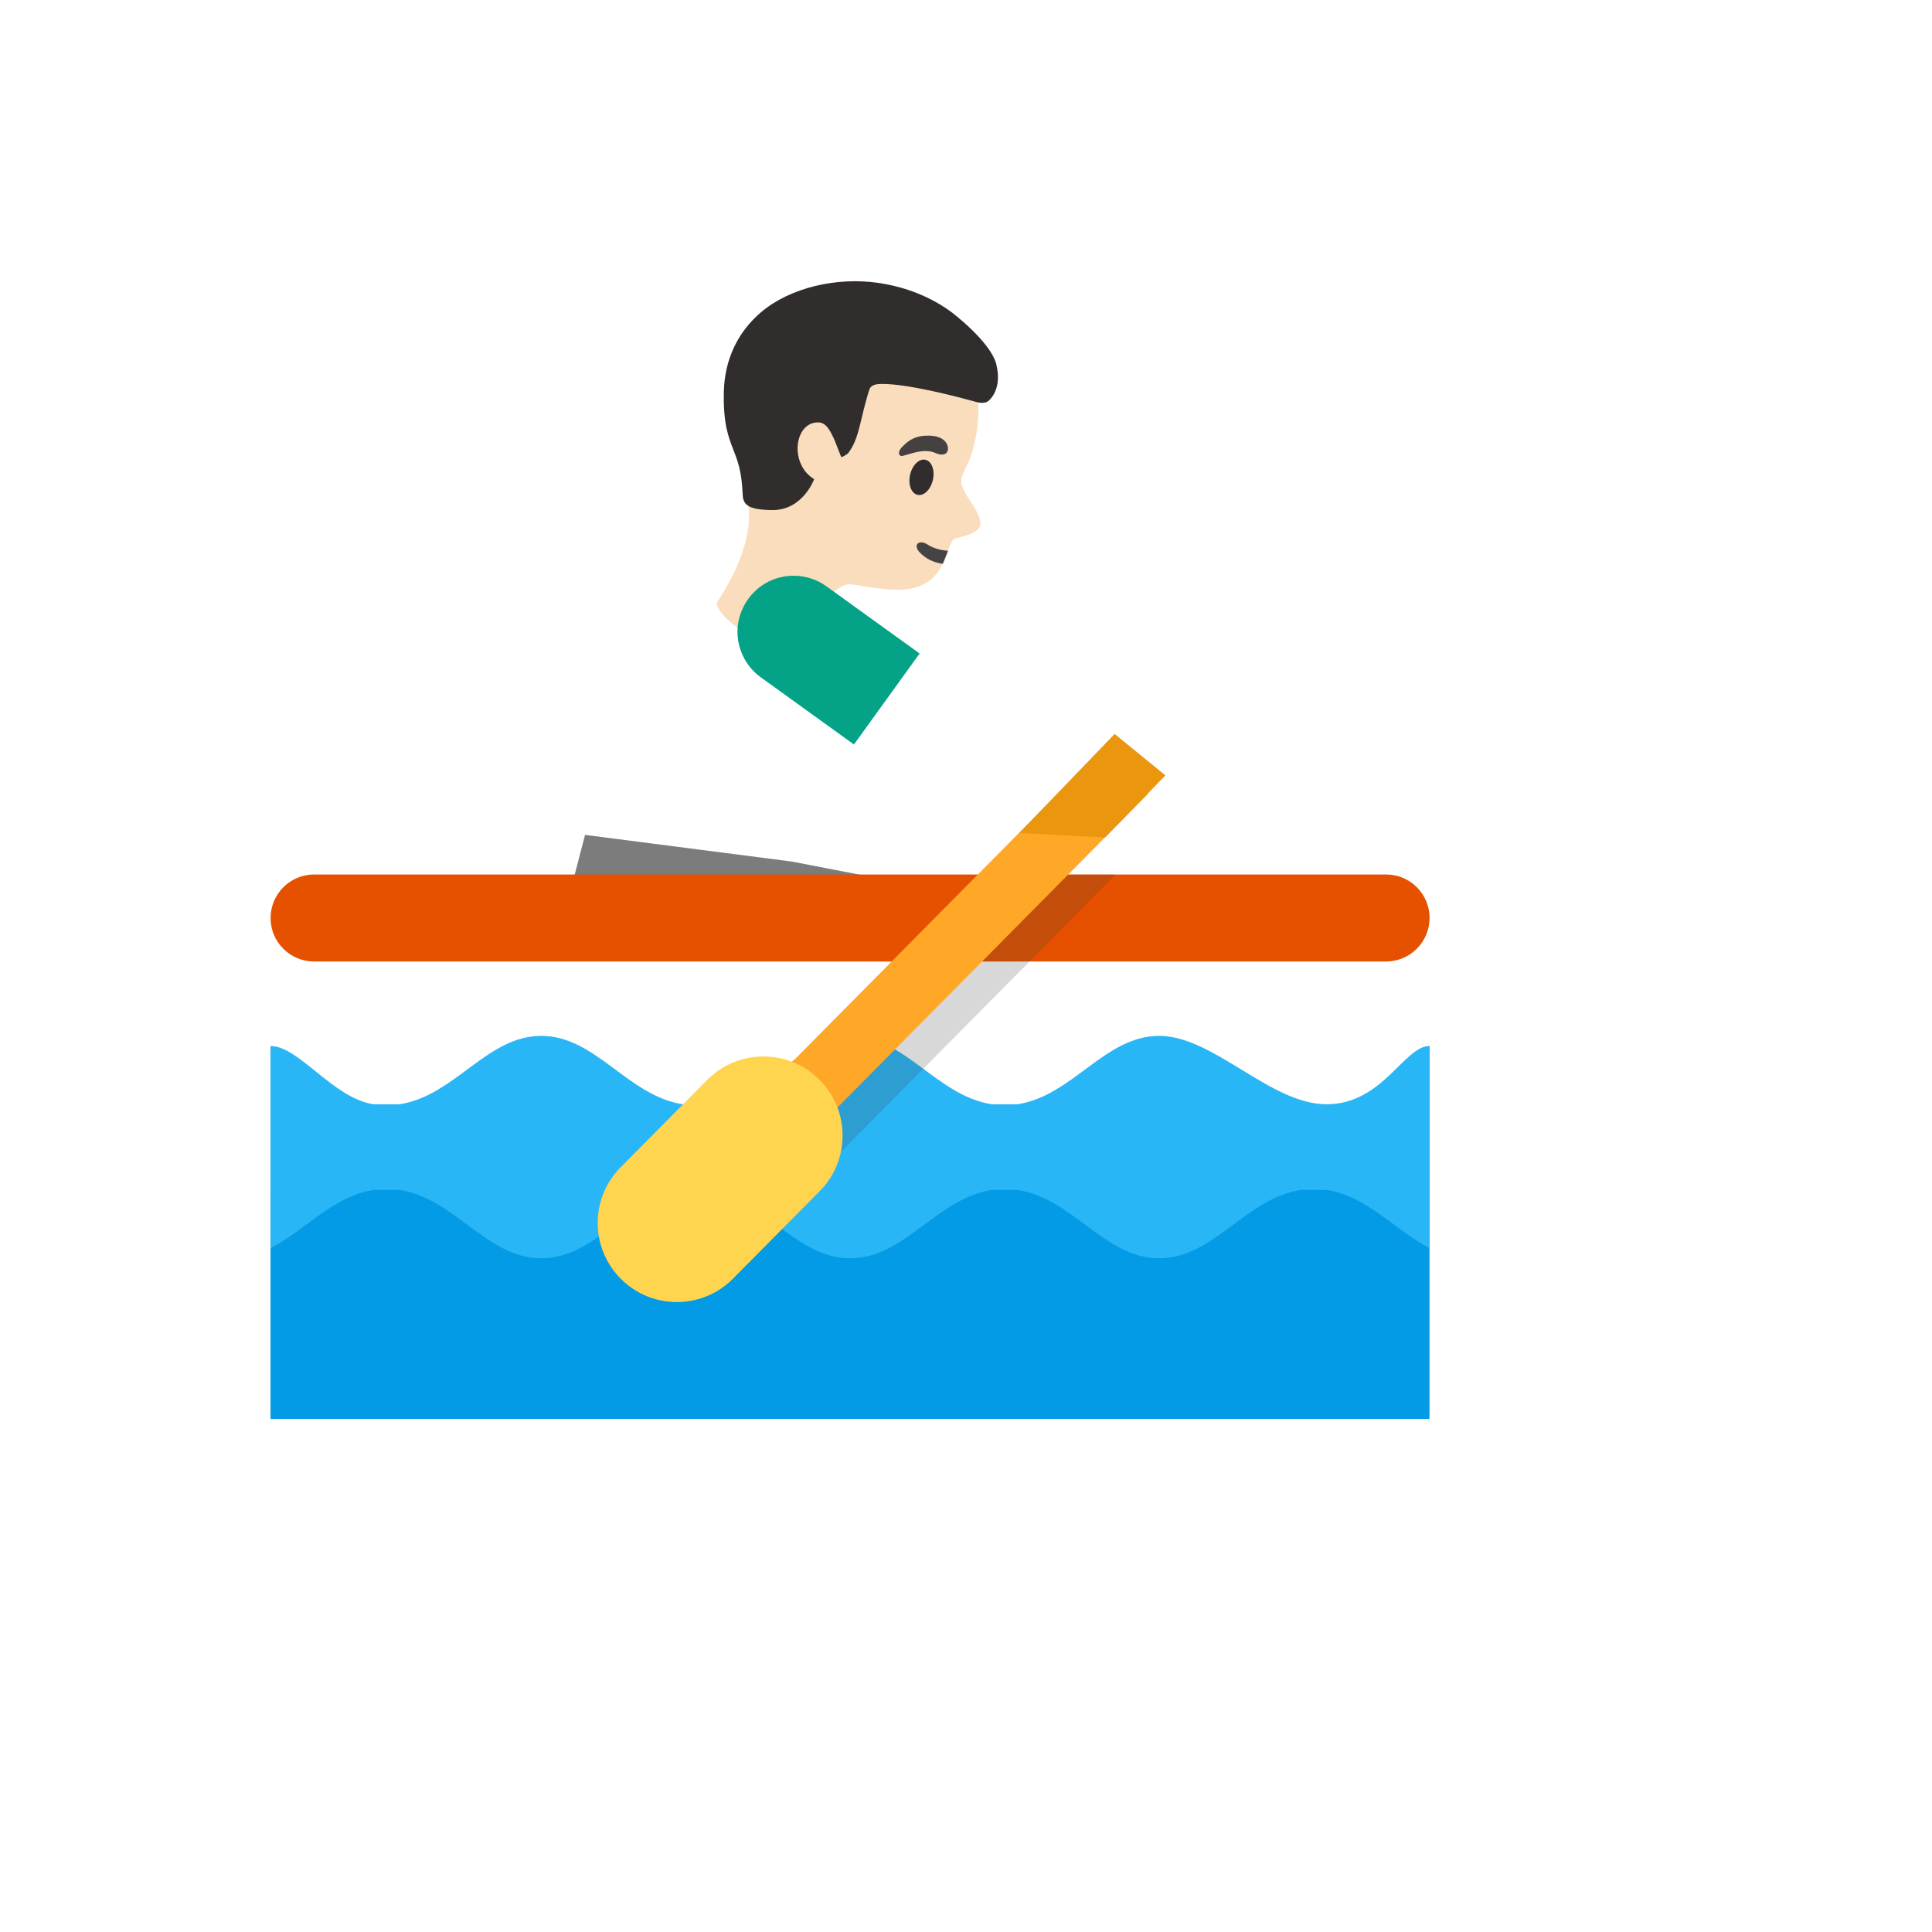 <svg xmlns="http://www.w3.org/2000/svg" version="1.1" xmlns:xlink="http://www.w3.org/1999/xlink" width="100%" height="100%" id="svgWorkerArea" viewBox="-25 -25 625 625" xmlns:idraw="https://idraw.muisca.co" style="background: white;"><defs id="defsdoc"><pattern id="patternBool" x="0" y="0" width="10" height="10" patternUnits="userSpaceOnUse" patternTransform="rotate(35)"><circle cx="5" cy="5" r="4" style="stroke: none;fill: #ff000070;"></circle></pattern></defs><g id="fileImp-739422600" class="cosito"><path id="pathImp-307526935" fill="#f9ddbd" class="grouped" d="M292.149 144.321C292.212 148.008 284.401 148.82 283.682 149.351 282.838 149.976 282.276 151.413 281.682 153.163 281.214 154.35 280.745 155.694 280.12 157.069 280.12 157.069 279.964 157.381 279.964 157.381 277.652 162.162 273.215 166.942 261.311 165.567 253.437 164.661 252.718 164.255 250.25 164.036 245.313 163.568 241.595 171.098 241.595 171.098 241.595 171.098 233.003 188.876 220.411 182.158 206.038 174.503 206.913 169.848 206.913 169.848 206.913 169.848 220.692 150.82 216.506 135.853 212.537 121.575 215.1 92.986 222.036 85.424 232.847 73.708 253.437 66.959 268.403 72.458 285.119 78.613 292.024 92.892 291.462 109.139 291.243 115.013 289.993 120.7 288.244 124.574 288.025 125.043 286.4 128.386 286.119 129.48 284.65 133.604 292.087 139.415 292.149 144.321 292.149 144.321 292.149 144.321 292.149 144.321"></path><path id="pathImp-611244582" fill="#444" class="grouped" d="M281.682 153.163C281.214 154.35 280.745 155.694 280.12 157.069 280.12 157.069 279.964 157.381 279.964 157.381 277.12 157.006 274.465 155.819 272.434 153.601 270.215 151.163 272.402 149.382 275.121 151.195 276.683 152.257 279.37 153.069 281.682 153.163 281.682 153.163 281.682 153.163 281.682 153.163"></path><path id="ellipseImp-473319014" fill="#312d2d" class="grouped" d="M271.824 135.081C269.787 134.622 268.708 131.713 269.414 128.581 270.12 125.449 272.342 123.284 274.38 123.743 276.418 124.202 277.496 127.111 276.79 130.244 276.084 133.376 273.862 135.541 271.824 135.081 271.824 135.081 271.824 135.081 271.824 135.081"></path><path id="pathImp-809502502" fill="#454140" class="grouped" d="M277.62 121.543C281.12 123.106 282.307 120.825 281.37 118.731 280.682 117.169 278.62 115.701 274.246 115.951 270.122 116.201 268.153 118.263 266.872 119.544 265.591 120.793 265.529 122.231 266.435 122.481 267.653 122.793 273.277 119.606 277.62 121.543 277.62 121.543 277.62 121.543 277.62 121.543"></path><path id="pathImp-407235016" fill="url(#IconifyId17ecdb2904d178eab12577)" class="grouped" d="M162.827 251.053C162.827 251.053 164.67 243.742 164.67 243.742 164.67 243.742 189.51 190.938 189.51 190.938 194.728 179.846 203.945 165.786 218.349 161.787 221.099 161.037 223.817 160.631 226.441 160.631 231.097 160.631 239.47 161.912 243.595 170.441 243.595 170.441 251.031 185.876 251.031 185.876 251.031 185.876 243.407 213.028 243.407 213.028 243.407 213.028 229.941 251.678 229.941 251.678 229.941 251.678 228.629 257.271 228.629 257.271 228.629 257.271 162.827 251.053 162.827 251.053 162.827 251.053 162.827 251.053 162.827 251.053"></path><path id="pathImp-38299412" fill="#7c7c7c" class="grouped" d="M159.796 272.268C159.796 272.268 159.796 262.176 159.796 262.176 159.796 262.176 164.264 245.085 164.264 245.085 164.264 245.085 231.159 253.709 231.159 253.709 231.159 253.709 280.589 263.27 280.589 263.27 280.589 263.27 280.589 272.268 280.589 272.268 280.589 272.268 159.796 272.268 159.796 272.268"></path><path id="pathImp-207386706" fill="url(#IconifyId17ecdb2904d178eab12578)" class="grouped" d="M73.811 275.143C73.811 275.143 422.471 275.143 422.471 275.143 422.471 275.143 422.065 330.946 390.789 353.192 390.789 353.192 134.894 353.192 134.894 353.192 134.863 353.192 93.62 322.229 73.811 275.143 73.811 275.143 73.811 275.143 73.811 275.143"></path><path id="pathImp-58390103" fill="#e65100" class="grouped" d="M437.469 271.987C437.439 279.764 431.123 286.053 423.346 286.047 423.346 286.047 76.623 286.047 76.623 286.047 68.843 286.047 62.531 279.767 62.531 271.987 62.531 264.207 68.843 257.896 76.623 257.896 76.623 257.896 423.409 257.896 423.409 257.896 431.188 257.896 437.469 264.207 437.469 271.987 437.469 271.987 437.469 271.987 437.469 271.987"></path><path id="pathImp-59229040" fill="#039be5" class="grouped" d="M62.5 338.976C62.5 338.976 437.437 338.976 437.437 338.976 437.437 338.976 437.437 434.022 437.437 434.022 437.437 434.022 62.5 434.022 62.5 434.022 62.5 434.022 62.5 338.976 62.5 338.976"></path><path id="pathImp-853011829" fill="#29b6f6" class="grouped" d="M437.5 313.355C437.469 313.355 437.469 313.386 437.437 313.386 429.189 313.386 422.315 332.227 404.13 332.227 385.946 332.227 367.605 310.106 350.014 310.106 332.361 310.106 322.019 329.477 304.178 332.227 304.178 332.227 295.836 332.227 295.836 332.227 277.995 329.477 267.653 310.106 250.062 310.106 236.471 310.106 222.098 329.477 204.226 332.227 204.226 332.227 195.884 332.227 195.884 332.227 178.043 329.477 167.701 310.106 150.11 310.106 132.488 310.106 122.146 329.477 104.274 332.227 104.274 332.227 95.776 332.227 95.776 332.227 82.59 330.134 71.717 313.386 62.5 313.386 62.5 313.386 62.5 359.441 62.5 359.441 62.5 359.441 62.531 359.441 62.531 359.441 62.531 359.441 62.531 378.782 62.531 378.782 73.529 373.158 82.622 362.034 95.776 359.941 95.776 359.941 104.305 359.941 104.305 359.941 122.146 362.691 132.488 382.062 150.11 382.062 167.732 382.062 178.075 362.691 195.915 359.941 195.915 359.941 204.258 359.941 204.258 359.941 222.098 362.691 232.44 382.062 250.062 382.062 267.653 382.062 277.995 362.691 295.867 359.941 295.867 359.941 304.21 359.941 304.21 359.941 322.05 362.691 332.392 382.062 350.014 382.062 367.605 382.062 377.947 362.691 395.819 359.941 395.819 359.941 404.162 359.941 404.162 359.941 417.378 361.972 426.471 373.126 437.469 378.782 437.469 378.782 437.469 359.441 437.469 359.441 437.469 359.441 437.5 359.441 437.5 359.441 437.5 359.441 437.5 313.355 437.5 313.355 437.5 313.355 437.5 313.355 437.5 313.355"></path><path id="pathImp-158341764" fill="#3d3d3d" opacity=".2" class="grouped" d="M238.283 356.473C238.283 356.473 308.053 286.047 308.053 286.047 308.053 286.047 335.923 257.896 335.923 257.896 335.923 257.896 306.709 257.896 306.709 257.896 306.709 257.896 278.808 286.047 278.808 286.047 278.808 286.047 232.565 332.727 232.565 332.727 232.565 332.727 238.283 356.473 238.283 356.473"></path><path id="pathImp-895689379" fill="#ffa726" class="grouped" d="M223.939 325.94C223.939 325.94 331.674 217.162 331.674 217.162 331.674 217.162 346.437 231.784 346.437 231.784 346.437 231.784 238.702 340.563 238.702 340.563 238.702 340.563 223.939 325.94 223.939 325.94"></path><path id="pathImp-405864556" fill="#ea960f" class="grouped" d="M332.486 245.929C332.486 245.929 304.772 244.429 304.772 244.429 304.772 244.429 335.579 212.434 335.579 212.434 335.579 212.434 352.014 225.838 352.014 225.838 352.014 225.838 332.486 245.929 332.486 245.929"></path><path id="pathImp-375768290" fill="#ffd54f" class="grouped" d="M239.97 324.166C235.191 319.409 228.717 316.745 221.973 316.761 215.381 316.761 208.788 319.292 203.789 324.353 203.789 324.353 175.762 352.63 175.762 352.63 165.827 362.659 165.889 378.875 175.95 388.811 180.736 393.559 187.205 396.221 193.947 396.216 200.539 396.216 207.132 393.685 212.131 388.624 212.131 388.624 240.158 360.347 240.158 360.347 250.125 350.318 250.031 334.102 239.97 324.166 239.97 324.166 239.97 324.166 239.97 324.166"></path><path id="pathImp-122601240" fill="url(#IconifyId17ecdb2904d178eab12579)" class="grouped" d="M358.482 214.122C357.232 212.559 352.577 210.81 350.671 210.122 350.796 209.091 350.546 208.029 349.827 207.185 349.827 207.185 345.484 201.874 345.484 201.874 344.953 201.218 344.234 200.843 343.484 200.624 343.141 200.499 342.797 200.436 342.422 200.405 342.297 200.405 342.172 200.374 342.016 200.374 342.016 200.374 341.922 200.374 341.922 200.374 341.703 200.374 341.485 200.405 341.297 200.468 340.891 200.53 340.516 200.655 340.141 200.874 340.141 200.874 340.11 200.874 340.11 200.905 340.11 200.905 340.079 200.905 340.079 200.905 340.079 200.905 340.048 200.905 340.048 200.936 340.048 200.936 329.237 207.591 329.237 207.591 329.237 207.591 328.424 208.091 328.424 208.091 328.424 208.091 291.93 206.842 291.93 206.842 291.93 206.842 258.342 183.533 258.342 183.533 258.092 183.377 256.218 182.065 256.218 182.065 256.218 182.065 243.001 201.093 243.001 201.093 243.001 201.093 243.032 201.093 243.032 201.093 243.032 201.093 280.776 227.307 280.776 227.307 280.964 227.463 281.151 227.557 281.339 227.682 281.526 227.838 281.745 227.963 281.932 228.088 282.307 228.338 282.713 228.525 283.088 228.713 283.088 228.713 283.932 229.088 283.932 229.088 284.244 229.213 284.588 229.307 284.9 229.4 285.275 229.525 285.682 229.65 286.088 229.713 286.181 229.744 286.275 229.713 286.338 229.744 286.931 229.838 287.525 229.931 288.15 229.931 288.244 229.931 288.369 229.9 288.462 229.9 288.462 229.9 288.587 229.9 288.587 229.9 288.587 229.9 288.587 229.931 288.587 229.931 288.587 229.931 319.395 230.994 319.395 230.994 319.395 230.994 319.332 231.181 319.332 231.181 319.332 231.181 319.332 231.244 319.332 231.244 319.332 231.244 333.986 241.367 341.016 242.304 342.328 242.617 344.547 243.117 346.515 243.117 348.077 243.117 349.483 242.804 350.108 241.929 350.733 241.055 350.358 239.118 350.671 238.586 351.452 237.243 353.42 237.368 354.295 235.587 354.42 235.337 354.451 235.024 354.483 234.681 354.545 233.681 354.264 232.337 354.076 231.463 353.983 230.713 354.576 229.682 355.232 229.4 356.732 228.775 357.482 228.182 357.888 226.932 358.013 226.588 358.076 226.245 358.076 225.87 358.169 224.87 357.888 223.839 357.42 222.87 357.25 222.55 357.144 222.2 357.107 221.839 356.982 220.777 357.326 219.621 358.169 219.027 358.794 218.59 359.325 217.527 359.294 216.34 359.263 215.59 359.044 214.809 358.482 214.122 358.482 214.122 358.482 214.122 358.482 214.122"></path><path id="pathImp-490871148" fill="#04a287" class="grouped" d="M242.376 164.692C239.296 162.46 235.589 161.257 231.784 161.256 217.812 161.228 209.05 176.336 216.012 188.45 217.296 190.683 219.041 192.618 221.13 194.125 221.13 194.125 251.25 215.84 251.25 215.84 251.25 215.84 272.496 186.407 272.496 186.407 272.496 186.407 242.376 164.692 242.376 164.692 242.376 164.692 242.376 164.692 242.376 164.692"></path><path id="pathImp-336634005" fill="#312d2d" class="grouped" d="M221.286 75.926C230.628 68.052 245.626 64.584 258.967 66.49 267.935 67.771 276.152 71.052 282.776 75.957 282.901 76.051 295.492 85.549 297.305 92.861 299.242 100.703 295.399 104.296 294.493 104.89 293.087 105.827 290.524 104.952 290.524 104.952 285.4 103.546 269.059 99.172 260.311 99.203 258.936 99.203 257.374 99.328 256.53 100.422 256.155 100.891 255.28 104.234 255.124 104.796 253.031 112.295 252.687 117.2 249.438 121.512 248.906 122.2 247.157 122.918 247.157 122.918 247.157 122.918 245.032 117.513 245.032 117.513 243.626 114.388 242.314 111.67 239.689 111.639 231.909 111.576 230.253 125.105 238.377 130.011 238.377 130.011 234.721 140.134 224.785 140.009 216.099 139.915 215.35 137.822 215.225 134.51 214.912 127.324 213.6 123.98 212.225 120.45 210.6 116.263 208.913 111.951 209.163 101.609 209.444 91.298 213.631 82.394 221.286 75.926 221.286 75.926 221.286 75.926 221.286 75.926"></path><path id="pathImp-664057775" fill="url(#IconifyId17ecdb2904d178eab12580)" class="grouped" d="M221.286 75.926C230.628 68.052 245.626 64.584 258.967 66.49 267.935 67.771 276.152 71.052 282.776 75.957 282.901 76.051 295.492 85.549 297.305 92.861 299.242 100.703 295.399 104.296 294.493 104.89 293.087 105.827 290.524 104.952 290.524 104.952 285.4 103.546 269.059 99.172 260.311 99.203 258.936 99.203 257.374 99.328 256.53 100.422 256.155 100.891 255.28 104.234 255.124 104.796 253.031 112.295 252.687 117.2 249.438 121.512 248.906 122.2 247.157 122.918 247.157 122.918 247.157 122.918 245.032 117.513 245.032 117.513 243.626 114.388 242.314 111.67 239.689 111.639 231.909 111.576 230.253 125.105 238.377 130.011 238.377 130.011 234.721 140.134 224.785 140.009 216.099 139.915 215.35 137.822 215.225 134.51 214.912 127.324 213.6 123.98 212.225 120.45 210.6 116.263 208.913 111.951 209.163 101.609 209.444 91.298 213.631 82.394 221.286 75.926 221.286 75.926 221.286 75.926 221.286 75.926"></path></g></svg>